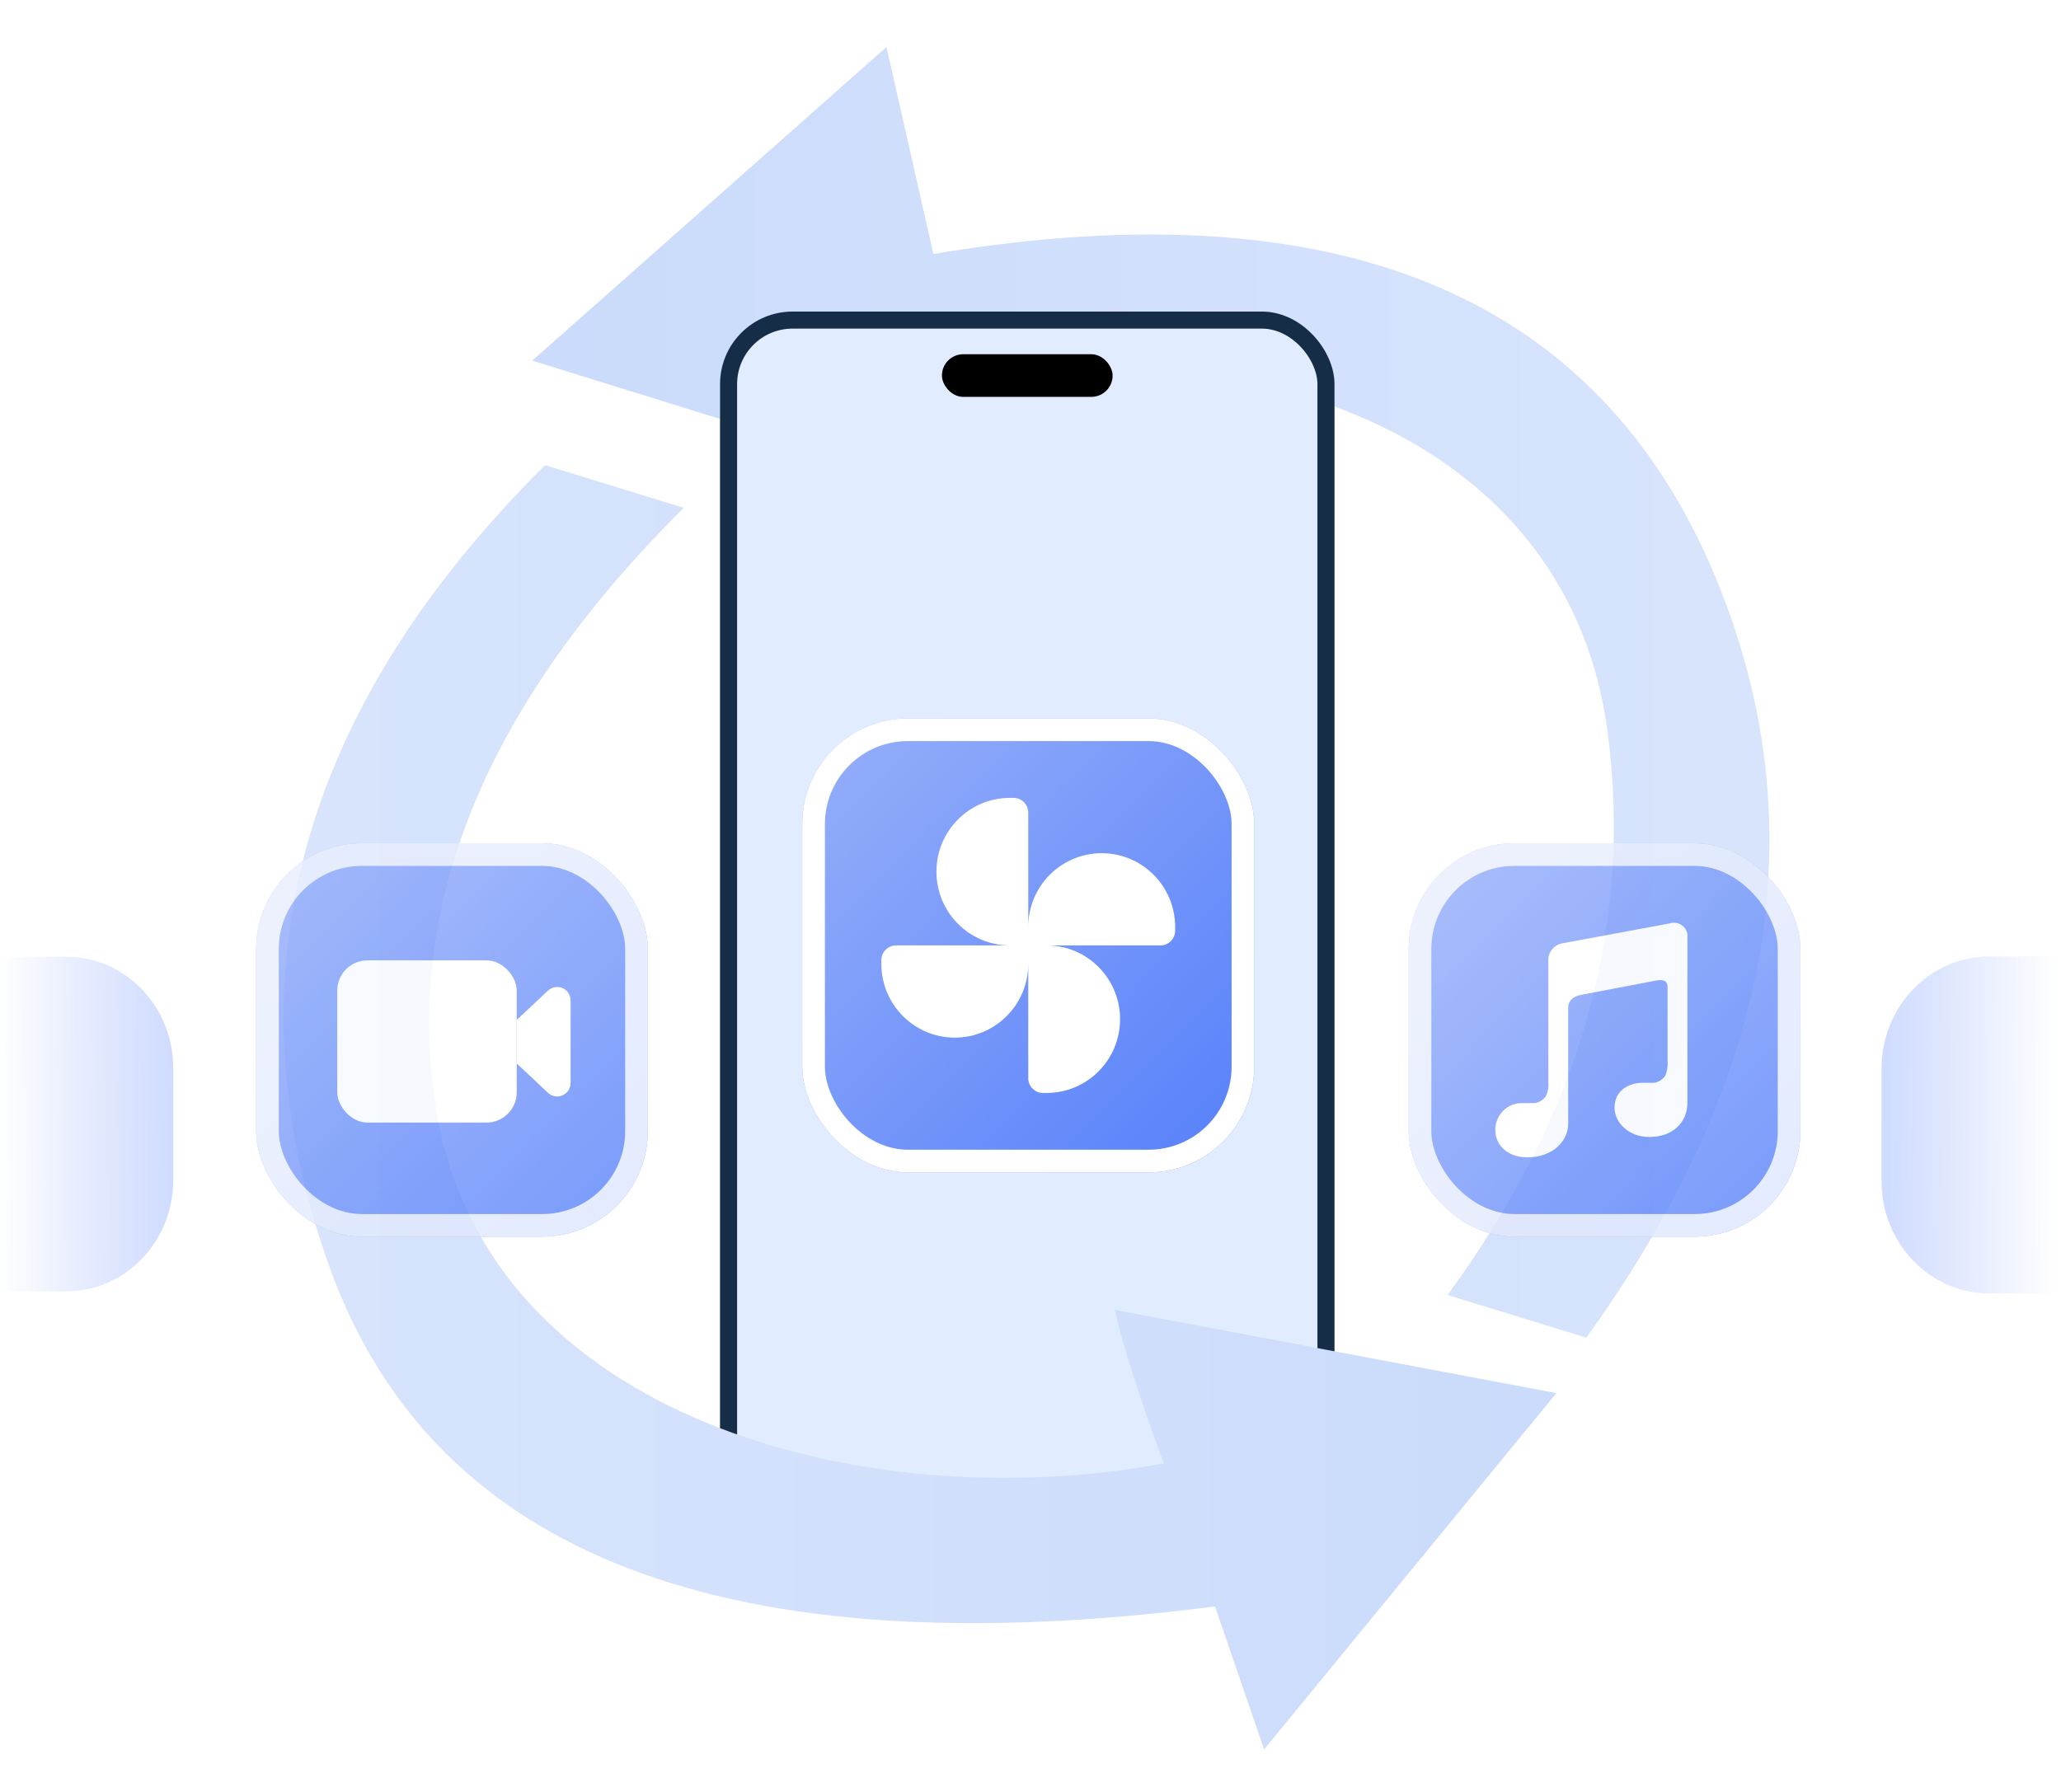 <svg fill="none" height="400" viewBox="0 0 460 400" width="460" xmlns="http://www.w3.org/2000/svg" xmlns:xlink="http://www.w3.org/1999/xlink"><clipPath id="a"><path d="m0 0h460v400h-460z"/></clipPath><linearGradient id="b" x1="1" x2="0" y1=".5" y2=".5"><stop offset="0" stop-color="#cadbfb"/><stop offset="1" stop-color="#d9e5fc"/></linearGradient><linearGradient id="c" x1="1.04" x2="0" y1=".468" y2=".463"><stop offset="0" stop-color="#5a84ff" stop-opacity=".3"/><stop offset="1" stop-color="#4171fb" stop-opacity="0"/></linearGradient><filter id="d" color-interpolation-filters="sRGB" height="135.027" width="134.573" x="-16.847" y="-13.477"><feFlood flood-opacity="0" result="BackgroundImageFix"/><feColorMatrix in="SourceAlpha" type="matrix" values="0 0 0 0 0 0 0 0 0 0 0 0 0 0 0 0 0 0 127 0"/><feOffset dx="0" dy="3.369"/><feGaussianBlur stdDeviation="4.212"/><feColorMatrix type="matrix" values="0 0 0 0 0 0 0 0 0 0 0 0 0 0 0 0 0 0 0.1 0"/><feBlend in2="BackgroundImageFix" mode="normal" result="effect1_dropShadow"/><feBlend in="SourceGraphic" in2="effect1_dropShadow" mode="normal" result="shape"/></filter><linearGradient id="e" x1="1" x2="0" y1="1" y2="0"><stop offset="0" stop-color="#547ffa"/><stop offset="1" stop-color="#98b0fa"/></linearGradient><clipPath id="f"><rect height="101.333" rx="23.586" width="100.879" x="179.06" y="157"/></clipPath><filter id="g" color-interpolation-filters="sRGB" height="121.516" width="121.122" x="-16.847" y="-13.477"><feFlood flood-opacity="0" result="BackgroundImageFix"/><feColorMatrix in="SourceAlpha" type="matrix" values="0 0 0 0 0 0 0 0 0 0 0 0 0 0 0 0 0 0 127 0"/><feOffset dx="0" dy="3.369"/><feGaussianBlur stdDeviation="4.212"/><feColorMatrix type="matrix" values="0 0 0 0 0 0 0 0 0 0 0 0 0 0 0 0 0 0 0.1 0"/><feBlend in2="BackgroundImageFix" mode="normal" result="effect1_dropShadow"/><feBlend in="SourceGraphic" in2="effect1_dropShadow" mode="normal" result="shape"/></filter><clipPath id="h"><rect height="87.822" rx="23.586" width="87.429" x="314.407" y="184.867"/></clipPath><filter id="i" color-interpolation-filters="sRGB" height="121.516" width="121.122" x="-16.847" y="-13.477"><feFlood flood-opacity="0" result="BackgroundImageFix"/><feColorMatrix in="SourceAlpha" type="matrix" values="0 0 0 0 0 0 0 0 0 0 0 0 0 0 0 0 0 0 127 0"/><feOffset dx="0" dy="3.369"/><feGaussianBlur stdDeviation="4.212"/><feColorMatrix type="matrix" values="0 0 0 0 0 0 0 0 0 0 0 0 0 0 0 0 0 0 0.1 0"/><feBlend in2="BackgroundImageFix" mode="normal" result="effect1_dropShadow"/><feBlend in="SourceGraphic" in2="effect1_dropShadow" mode="normal" result="shape"/></filter><clipPath id="j"><rect height="87.822" rx="23.586" width="87.429" x="57.165" y="184.867"/></clipPath><g clip-path="url(#a)"><path d="m435.805 298.595q-59.523 82.381-32.381 160.476 36.522 105.084 178.096 81.429l10.476 46.19 79.048-70-98.095-30.476 2.857 25.714c-67.143 12.381-136.19-12.857-144.762-78.095q-8.571-65.238 35.714-125.714z" fill="url(#b)" transform="matrix(-1 -0 0 -1 789.847 597.19)"/><rect fill="#e2ecff" height="274.286" rx="16.19" width="137.143" x="160.709" y="69.548"/><rect fill="none" height="270.476" rx="14.286" stroke="#152d46" stroke-width="3.81" width="133.333" x="162.613" y="71.452"/><rect fill="#000" height="9.524" rx="4.762" width="38.095" x="210.232" y="79.071"/><path d="m121.66 103.833q-82.857 82.381-48.095 179.048 34.762 96.666 197.619 75.714l10.952 31.905 65.238-79.524-98.571-18.572q2.857 12.381 10.952 34.286c-67.143 12.381-151.428-10.476-162.38-79.047q-10.952-68.572 55.238-134.286z" fill="url(#b)"/><path d="m0 288.253v-74.675h14.873c13.143 0 23.797 11.144 23.797 24.892v24.892c0 13.747-10.654 24.892-23.797 24.892z" fill="url(#c)"/><path d="m459 363.973v-75.24h15.022c13.274-0 24.036 11.229 24.036 25.08v25.08c0 13.851-10.761 25.08-24.036 25.08z" fill="url(#c)" transform="matrix(-1 0 -0 -1 918 577.467)"/><g filter="url(#d)"><g clip-path="url(#f)"><rect fill="url(#e)" height="101.333" rx="23.586" width="100.879" x="179.06" y="157"/><path d="m229.5 178.027v25.524c0-9.095 7.339-16.467 16.393-16.467s16.393 7.372 16.393 16.467v.823c0 1.819-1.468 3.293-3.279 3.293h-25.298c9.002.06 16.282 7.409 16.282 16.467 0 9.094-7.339 16.467-16.393 16.467h-.82c-1.811 0-3.279-1.474-3.279-3.293v-29.64h-0v4.116c0 9.094-7.339 16.467-16.393 16.467-9.054 0-16.393-7.372-16.393-16.467v-.823c0-1.819 1.468-3.293 3.279-3.293h25.269c-8.989-.075-16.253-7.419-16.253-16.466 0-9.094 7.339-16.467 16.393-16.467h.82c1.811 0 3.279 1.474 3.279 3.293z" fill="#fff" fill-rule="evenodd"/><rect fill="none" height="96.279" rx="21.059" stroke="#fff" stroke-width="5.054" width="95.825" x="181.587" y="159.527"/></g></g><g filter="url(#g)" opacity=".8"><g clip-path="url(#h)"><rect fill="url(#e)" height="87.822" rx="23.586" width="87.429" x="314.407" y="184.867"/><path d="m333.742 248.912c0 3.413 2.842 6.044 6.977 6.044h.408c4.984 0 8.882-3.266 8.882-7.556v-25.687c0-.488-.092-2.432 2.957-3.023l16.724-3.193c1.954-.332 2.558.334 2.497 1.683v16.183c.113 1.18-.073 2.37-.541 3.456-.586.799-1.451 1.34-2.417 1.51h-2.479c-3.285 0-6.319 1.741-6.393 5.411-.073 3.67 3.426 6.676 7.555 6.676h.408c4.984 0 8.296-3.266 8.296-7.556v-37.768c-.367-1.829-2.224-2.921-3.967-2.332l-24.119 4.479c-1.913.432-3.192 2.268-2.958 4.245v26.789c.116 1.063-.082 2.137-.57 3.085-.574.797-1.429 1.339-2.387 1.51h-2.95c-3.292-.028-5.964 2.699-5.921 6.044z" fill="#fff"/><rect fill="none" height="82.768" rx="21.059" stroke="#fff" stroke-opacity=".8" stroke-width="5.054" width="82.375" x="316.934" y="187.394"/></g></g><g filter="url(#i)" opacity=".8"><g clip-path="url(#j)"><rect fill="url(#e)" height="87.822" rx="23.586" width="87.429" x="57.165" y="184.867"/><rect fill="#fff" height="36.204" rx="6.739" width="40.059" x="75.272" y="211.008"/><path d="m124.325 241.383c-.758.001-1.486-.292-2.033-.819l-6.96-6.545v-9.709l6.962-6.543c.546-.527 1.275-.821 2.033-.821 1.671-.02 3.034 1.339 3.025 3.017v18.396c.013 1.681-1.353 3.044-3.026 3.023z" fill="#fff"/><rect fill="none" height="82.768" rx="21.059" stroke="#fff" stroke-opacity=".8" stroke-width="5.054" width="82.375" x="59.692" y="187.394"/></g></g></g></svg>